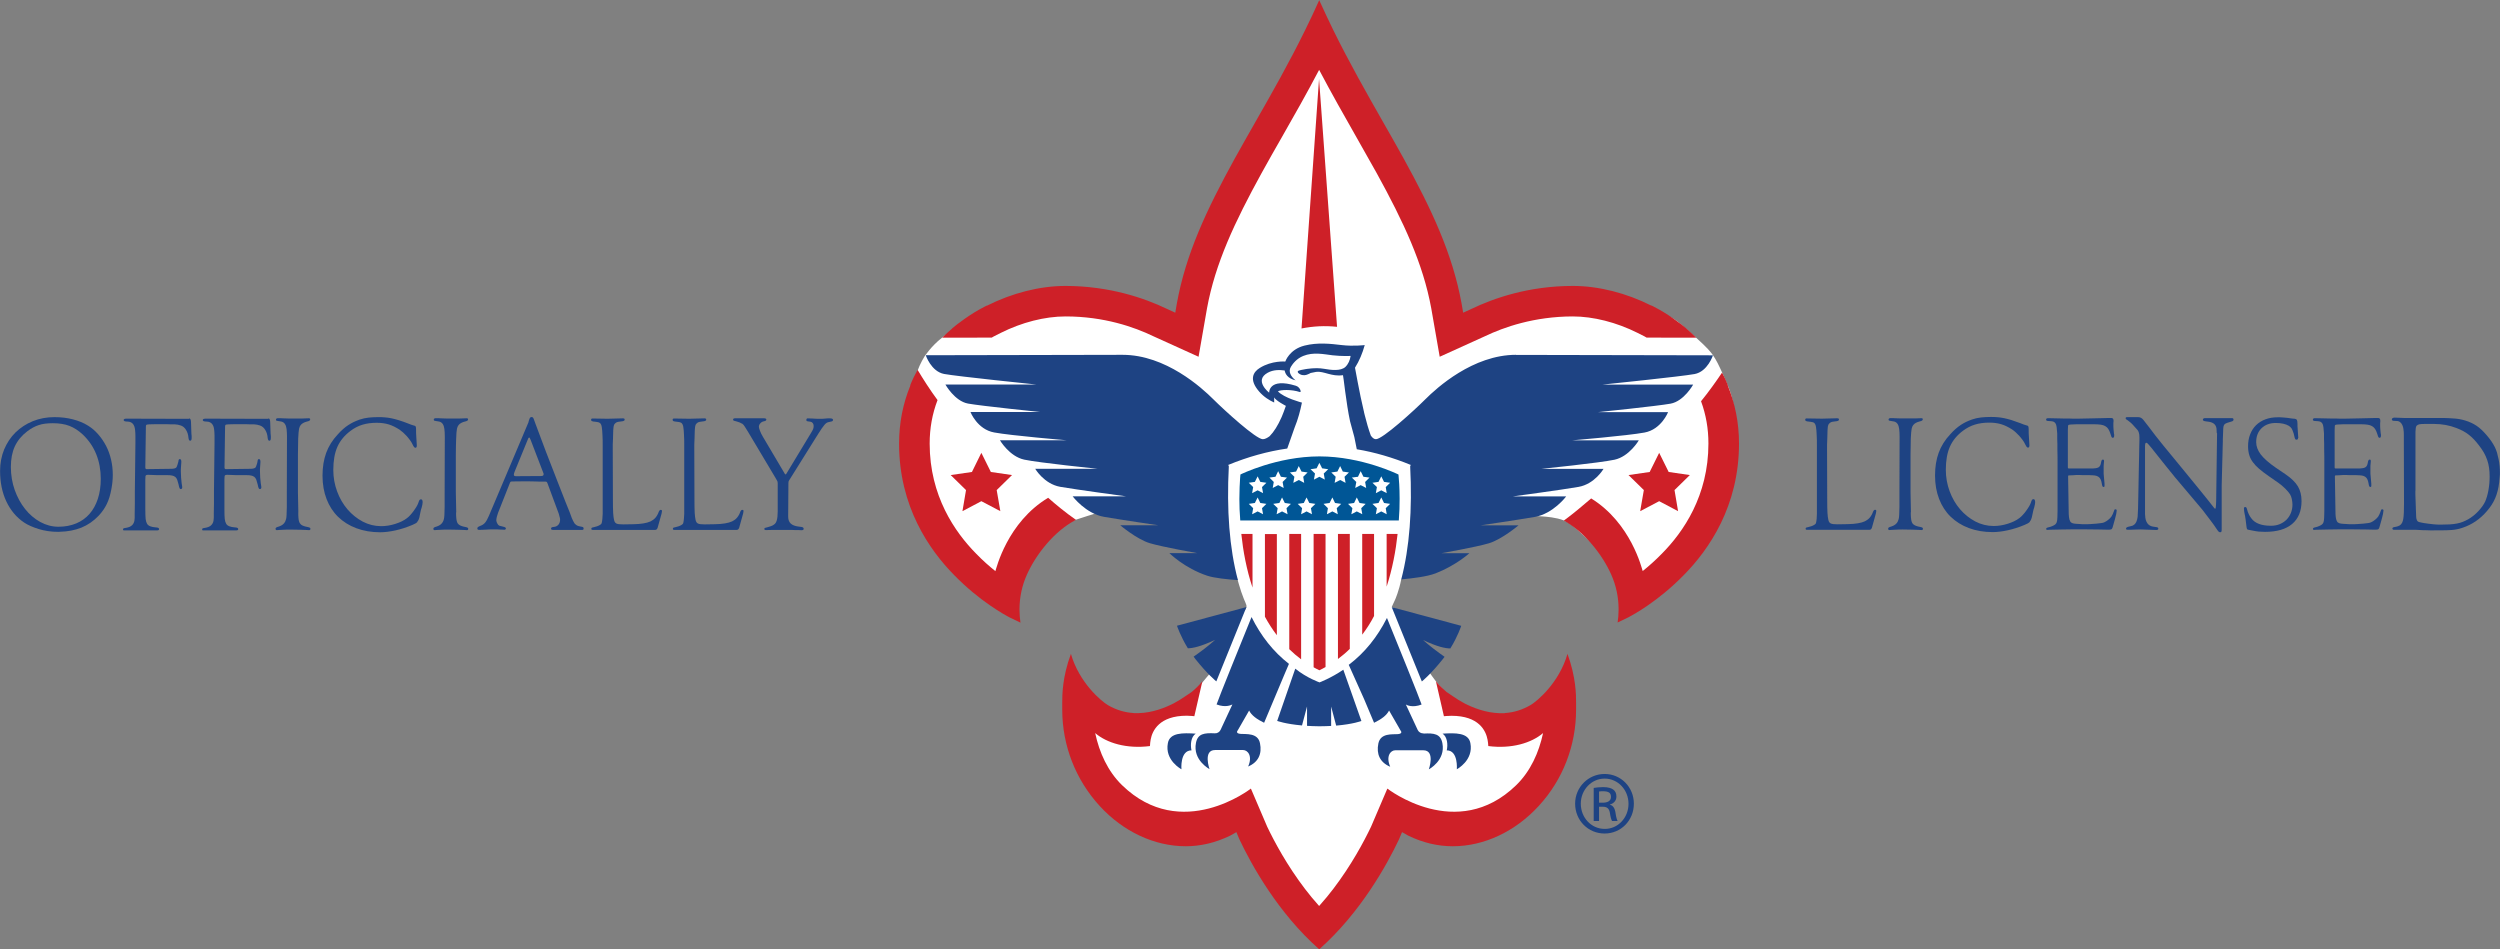 <svg id="LOGOS" xmlns="http://www.w3.org/2000/svg" viewBox="0 0 308.12 117">
  <rect x="0" y="0" width="308.12" height="117" fill="#808080" stroke="none"/>
  <defs>
    <style>
      .cls-1 {
        fill: #005696;
      }

      .cls-2 {
        fill: #ce2028;
      }

      .cls-3 {
        fill: #fff;
      }

      .cls-4 {
        fill: #1e4383;
      }
    </style>
  </defs>
  <g>
    <path class="cls-4" d="M7.2,65.55c-.88,0-1.7-.12-2.44-.35-.74-.23-1.34-.5-1.79-.8-.94-.63-1.67-1.5-2.19-2.6-.52-1.11-.77-2.36-.77-3.76,0-.95.17-1.83.5-2.64.34-.81.8-1.51,1.4-2.1.6-.59,1.31-1.05,2.13-1.39.82-.33,1.71-.5,2.67-.5.8,0,1.56.09,2.26.27.71.18,1.34.44,1.88.78.47.29.89.65,1.26,1.08.38.43.7.91.97,1.43.27.52.47,1.08.61,1.68.14.6.21,1.22.21,1.86,0,.28-.01.56-.04.85-.03.29-.07.59-.13.91-.13.71-.31,1.32-.56,1.83-.24.51-.58,1-1.01,1.46-.63.66-1.34,1.15-2.13,1.47-.8.32-1.69.49-2.68.51h-.16ZM7.2,64.92c.81,0,1.54-.14,2.19-.41.65-.27,1.19-.66,1.64-1.17.45-.51.79-1.13,1.03-1.86.24-.73.36-1.55.36-2.47,0-1.1-.19-2.11-.56-3.03-.37-.92-.92-1.72-1.64-2.41-.54-.5-1.09-.86-1.66-1.08-.57-.22-1.25-.33-2.04-.33-.69,0-1.27.07-1.74.23-.48.15-.95.41-1.41.76-.7.53-1.21,1.15-1.54,1.86-.33.71-.49,1.55-.49,2.54s.16,1.94.47,2.83c.32.89.74,1.67,1.28,2.35.53.67,1.16,1.21,1.87,1.6s1.46.59,2.25.59Z"></path>
    <path class="cls-4" d="M23.31,51.56c.14,0,.21.14.23.42l.05,1.46c.01.12.02.22.03.3,0,.09,0,.17,0,.25,0,.22-.06.33-.18.33s-.18-.12-.21-.35c-.03-.38-.13-.71-.3-.98-.16-.27-.38-.46-.65-.55-.23-.08-.48-.13-.73-.14-.14,0-.3,0-.49,0-.19,0-.38-.01-.59-.02-.21,0-.42,0-.64,0h-.58l-.85.02c-.2.01-.32.03-.36.06-.04.03-.06.11-.06.23l-.07,5c0,.15.05.23.14.23l3.03-.04c.3,0,.51-.05.63-.14.05-.05.11-.17.17-.38.05-.14.08-.27.11-.4.01-.19.07-.28.17-.28.13,0,.19.12.19.35-.02.24-.04.44-.04.58,0,.15-.01.26-.02.33,0,.08,0,.13,0,.17v.09c0,.23.01.49.03.78.02.29.05.51.07.69.02.12.04.22.05.31.01.09.02.15.02.17,0,.15-.06.23-.19.23-.06,0-.11-.04-.14-.12-.04-.08-.08-.23-.12-.44-.06-.24-.12-.44-.17-.59-.06-.15-.14-.27-.24-.35-.11-.08-.24-.14-.39-.17-.16-.04-.36-.05-.6-.05h-.52c-.14,0-.28,0-.41,0-.13,0-.23,0-.29,0l-1.13-.04c-.12,0-.2.01-.24.04-.05.02-.08.07-.09.15-.01.08-.02.21-.02.41v3.66c0,.53.02.93.04,1.18.03.25.09.45.18.6.15.26.51.4,1.08.44.27.01.4.08.4.21,0,.1-.08.16-.24.16h-4.1c-.07,0-.11-.04-.11-.12,0-.1.08-.16.23-.17.44-.06.74-.18.91-.37.06-.06.11-.14.17-.24.05-.1.08-.21.1-.33.01-.08.02-.19.03-.33,0-.14,0-.31,0-.5l.02-1.24v-1.5l.07-5.96c0-.3,0-.59,0-.88,0-.28-.02-.53-.04-.72-.06-.69-.37-1.03-.92-1.05-.33,0-.49-.06-.49-.19,0-.12.12-.17.35-.17l7.41.02h.33Z"></path>
    <path class="cls-4" d="M33.07,51.56c.14,0,.21.14.23.42l.05,1.46c.01.12.02.22.03.3,0,.09,0,.17,0,.25,0,.22-.06.33-.18.33s-.18-.12-.21-.35c-.03-.38-.13-.71-.3-.98-.16-.27-.38-.46-.65-.55-.23-.08-.48-.13-.73-.14-.14,0-.3,0-.49,0s-.38-.01-.59-.02c-.21,0-.42,0-.64,0h-.58l-.85.02c-.2.01-.32.03-.36.06-.04.03-.06.11-.06.23l-.07,5c0,.15.05.23.14.23l3.03-.04c.3,0,.51-.05.63-.14.05-.05.11-.17.17-.38.05-.14.08-.27.1-.4.01-.19.07-.28.17-.28.13,0,.19.12.19.35-.02.24-.04.44-.04.58,0,.15-.01.26-.02.33,0,.08,0,.13,0,.17v.09c0,.23.01.49.03.78.02.29.05.51.07.69.02.12.04.22.05.31.01.09.02.15.02.17,0,.15-.06.23-.19.23-.06,0-.1-.04-.14-.12-.04-.08-.08-.23-.12-.44-.06-.24-.12-.44-.17-.59-.06-.15-.14-.27-.24-.35-.11-.08-.24-.14-.39-.17-.16-.04-.36-.05-.6-.05h-.52c-.14,0-.28,0-.41,0-.13,0-.23,0-.29,0l-1.13-.04c-.12,0-.2.01-.24.04-.05.02-.08.07-.09.15-.01.08-.02.21-.02.41v3.66c0,.53.01.93.04,1.18.03.25.09.45.18.6.15.26.51.4,1.08.44.27.01.4.08.4.21,0,.1-.08.16-.24.16h-4.1c-.07,0-.11-.04-.11-.12,0-.1.08-.16.23-.17.44-.06.74-.18.91-.37.06-.06.11-.14.17-.24.05-.1.08-.21.1-.33.01-.08.02-.19.03-.33,0-.14,0-.31,0-.5l.02-1.24v-1.5l.07-5.96c0-.3,0-.59,0-.88,0-.28-.02-.53-.04-.72-.06-.69-.37-1.03-.92-1.05-.33,0-.49-.06-.49-.19,0-.12.12-.17.35-.17l7.41.02h.33ZM36.76,63.14c0,.26,0,.47.02.64.01.17.03.31.06.42.03.11.06.2.11.27.04.07.1.13.16.19.16.13.44.23.84.3.21.04.31.11.31.21,0,.12-.06.17-.18.17l-.3-.02c-.22-.01-.5-.02-.83-.03-.33-.01-.72-.02-1.17-.02-.32,0-.59,0-.82.02-.23.01-.43.02-.59.03l-.24.02c-.12,0-.17-.06-.17-.17,0-.06.03-.11.08-.15.05-.04.17-.08.34-.13.37-.12.63-.32.77-.61.05-.11.08-.21.11-.31.03-.11.05-.27.06-.51.01-.23.02-.55.03-.97,0-.41,0-.98,0-1.7l.02-7.02c0-.32-.02-.62-.05-.89-.06-.51-.26-.81-.59-.91-.04-.01-.09-.02-.15-.03-.06-.01-.12-.02-.18-.03-.07-.01-.15-.02-.23-.04-.11-.01-.16-.06-.16-.14,0-.13.09-.19.28-.19.17,0,.38,0,.61.02.23.01.45.02.65.02h1.7c.27,0,.54-.01.81-.03.12,0,.17.05.17.14,0,.13-.13.21-.38.26-.37.09-.64.24-.8.45-.08.1-.15.25-.19.44-.05.23-.08.64-.11,1.23-.02.59-.03,1.25-.03,1.98v4.65l.05,2.46Z"></path>
    <path class="cls-4" d="M51.44,64.33c-.12.13-.34.26-.65.38-.69.29-1.37.51-2.05.66-.68.15-1.31.23-1.89.23-1.08,0-2.06-.17-2.94-.5-.88-.33-1.62-.8-2.24-1.4-.62-.6-1.09-1.34-1.42-2.19-.33-.86-.5-1.82-.5-2.88s.15-1.98.45-2.81c.3-.82.78-1.59,1.43-2.28.23-.26.45-.48.66-.66.21-.19.42-.35.64-.49.21-.14.43-.26.65-.37s.47-.2.73-.3c.37-.13.75-.21,1.12-.25.38-.04.76-.06,1.16-.06.29,0,.57,0,.84.03.27.02.55.06.84.12.28.06.59.14.91.24.33.1.69.23,1.08.38.31.13.56.22.73.26.13.02.21.06.24.12.03.06.05.18.05.37,0,.31,0,.63.03.94.02.31.04.64.06.99v.07c0,.17-.06.26-.17.26-.06,0-.11-.03-.17-.1-.05-.06-.13-.19-.22-.39-.06-.13-.15-.28-.27-.44-.12-.17-.26-.33-.4-.5-.15-.16-.3-.31-.45-.45-.16-.14-.31-.26-.44-.35-.47-.3-.91-.52-1.34-.65-.43-.13-.92-.2-1.48-.2-.66,0-1.25.08-1.77.24-.52.16-1,.41-1.45.75-.74.55-1.28,1.2-1.62,1.96-.34.76-.51,1.71-.51,2.86,0,.93.16,1.81.47,2.65.31.84.74,1.58,1.28,2.21.54.63,1.17,1.13,1.88,1.51.71.37,1.47.56,2.27.56.56,0,1.13-.09,1.71-.27.58-.18,1.07-.41,1.46-.71.13-.09.26-.22.41-.38s.28-.32.41-.5c.13-.17.24-.35.35-.52.11-.17.18-.33.23-.47.06-.19.11-.31.15-.37.04-.06.11-.09.2-.09.06,0,.1.04.14.1.04.07.05.16.05.26,0,.06-.01.15-.03.27-.02.12-.05.25-.09.39-.06.17-.11.34-.14.51-.02.08-.04.16-.05.24l-.1.5c-.05.2-.13.36-.25.49Z"></path>
    <path class="cls-4" d="M56.21,63.14c0,.26,0,.47.02.64s.03.31.06.42c.03.11.06.2.1.27.04.07.1.13.17.19.16.13.44.23.84.3.21.04.31.11.31.21,0,.12-.06.17-.17.17l-.3-.02c-.22-.01-.5-.02-.83-.03-.33-.01-.72-.02-1.17-.02-.32,0-.59,0-.83.02-.23.01-.43.02-.59.03l-.24.02c-.12,0-.17-.06-.17-.17,0-.06.03-.11.08-.15s.17-.08.34-.13c.37-.12.63-.32.77-.61.05-.11.09-.21.11-.31.03-.11.05-.27.06-.51.01-.23.02-.55.03-.97,0-.41,0-.98,0-1.7l.02-7.02c0-.32-.02-.62-.05-.89-.06-.51-.26-.81-.59-.91-.03-.01-.08-.02-.15-.03-.06-.01-.12-.02-.18-.03-.07-.01-.15-.02-.23-.04-.1-.01-.16-.06-.16-.14,0-.13.09-.19.28-.19.17,0,.38,0,.61.02.23.01.45.02.65.02h1.7c.27,0,.54-.01.81-.03.12,0,.18.05.18.14,0,.13-.13.21-.38.26-.37.09-.64.24-.8.45-.08.1-.15.25-.19.44-.05.23-.08.64-.1,1.23-.02.59-.04,1.25-.04,1.98v4.65l.05,2.46Z"></path>
    <path class="cls-4" d="M65.13,51.99l.14-.4c.05-.13.13-.19.26-.19.1,0,.19.07.24.21l.23.63c.41,1.1.83,2.23,1.27,3.39.44,1.16.91,2.35,1.39,3.58.44,1.15.8,2.05,1.06,2.71.27.66.44,1.08.51,1.26l.24.66c.06.13.11.24.16.35.05.09.1.18.15.27.05.09.11.15.17.18.06.06.13.11.22.15.09.04.21.07.36.1.16.02.27.05.32.08.05.03.08.08.08.17,0,.12-.06.17-.17.17h-3.59c-.17,0-.26-.05-.26-.16,0-.13.12-.2.37-.21.23-.02.41-.12.55-.28.13-.16.2-.37.2-.61,0-.07-.01-.16-.04-.27-.03-.11-.07-.27-.13-.48l-1.39-3.75c-.05-.13-.12-.19-.21-.19h-.19c-.37,0-.74,0-1.1-.02-.36-.01-.72-.02-1.1-.02l-1.76.02c-.07,0-.13.01-.17.03-.03.02-.07.08-.1.16l-1.46,3.69c-.06.16-.11.33-.15.49-.04.16-.06.3-.06.4,0,.09.02.19.07.3.05.11.1.2.16.27.06.06.12.1.17.12.06.02.19.06.4.1.15.03.25.07.3.1.05.04.08.08.08.14,0,.03-.02.07-.05.1-.04.04-.08.05-.12.05l-.38-.02c-.16,0-.31,0-.45-.02-.13,0-.26,0-.38,0-.13,0-.23,0-.3,0-.03,0-.14,0-.3,0s-.35.01-.55.03c-.22.01-.47.02-.75.03-.16,0-.24-.06-.24-.17,0-.08.03-.14.08-.18.05-.04.15-.09.29-.15.26-.09.46-.23.6-.41.15-.18.3-.46.46-.83l4.02-9.5.89-2.11ZM65.32,54s-.04-.07-.09-.07-.09.03-.12.09l-1.69,4.13c-.06.15-.09.27-.09.37,0,.11.08.16.24.17l3.12-.02c.21,0,.31-.07.31-.23,0-.05,0-.08-.02-.11l-1.57-4.09-.11-.24Z"></path>
    <path class="cls-4" d="M76.82,51.57c.12,0,.17.05.17.16,0,.12-.15.19-.44.21-.1.01-.22.03-.35.05-.13.02-.23.06-.3.12-.09.07-.17.15-.22.25-.05.1-.08.33-.1.69-.01.38-.02.73-.03,1.03-.01.27-.02.51-.03.74,0,.23,0,.35,0,.37l.02,6.43c0,.69.01,1.21.03,1.58.02.37.06.66.11.88.05.22.14.37.29.44.14.08.42.11.83.11l1.24-.02c.49-.01.9-.04,1.25-.1.35-.05.64-.14.89-.25.24-.12.45-.27.61-.46.16-.19.3-.43.4-.72.07-.16.15-.24.24-.24.1,0,.16.05.16.14,0,.06-.02.16-.05.31l-.49,1.76c-.06.17-.16.26-.3.26h-7.68c-.13,0-.19-.04-.19-.12,0-.07.02-.12.05-.14.03-.02.12-.05.24-.07.12-.02.25-.06.4-.11.15-.05.27-.11.37-.17.12-.06.19-.14.22-.25.03-.11.06-.28.08-.5l.04-.63v-8.29c0-.56,0-1.04-.03-1.44-.02-.4-.04-.71-.08-.93-.03-.23-.1-.39-.19-.49-.09-.09-.25-.15-.47-.17-.13-.02-.23-.04-.3-.04-.08,0-.13-.01-.15-.03-.14-.01-.21-.08-.21-.19,0-.11.06-.16.17-.16l1.88.03,1.92-.05Z"></path>
    <path class="cls-4" d="M86.87,51.57c.12,0,.17.05.17.16,0,.12-.15.19-.44.21-.11.01-.22.03-.35.05-.13.02-.23.06-.3.12-.09.07-.17.15-.22.25-.05.1-.08.33-.1.69-.01.38-.02.73-.03,1.03-.01.27-.02.51-.03.74s0,.35,0,.37l.02,6.43c0,.69.01,1.21.03,1.58.02.37.06.66.11.88.05.22.14.37.29.44.14.08.42.11.83.11l1.24-.02c.49-.01.9-.04,1.25-.1.35-.05.64-.14.89-.25.24-.12.45-.27.61-.46.16-.19.3-.43.4-.72.07-.16.15-.24.24-.24.1,0,.16.05.16.14,0,.06-.02.16-.05.31l-.49,1.76c-.06.17-.16.26-.3.26h-7.68c-.13,0-.19-.04-.19-.12,0-.07.02-.12.05-.14.03-.02.12-.05.24-.07.12-.02.25-.06.4-.11.15-.05.27-.11.37-.17.12-.06.19-.14.22-.25.03-.11.06-.28.08-.5l.04-.63v-8.29c0-.56,0-1.04-.03-1.44-.02-.4-.04-.71-.08-.93-.03-.23-.1-.39-.19-.49-.09-.09-.25-.15-.47-.17-.13-.02-.23-.04-.3-.04-.08,0-.13-.01-.15-.03-.14-.01-.21-.08-.21-.19,0-.11.06-.16.17-.16l1.88.03,1.92-.05Z"></path>
    <path class="cls-4" d="M91.42,52.2c-.07-.05-.15-.09-.25-.13-.1-.04-.2-.07-.3-.1-.11-.03-.2-.06-.27-.08-.08-.02-.12-.03-.13-.03-.08-.02-.12-.07-.12-.14,0-.12.09-.17.28-.17.3,0,.62,0,.94,0,.32,0,.68,0,1.08,0,.22,0,.43,0,.63,0,.2,0,.36,0,.49,0h.35c.22,0,.33.05.33.16s-.09.17-.28.21c-.19.03-.34.12-.46.25-.12.13-.18.28-.18.44,0,.09.05.26.14.5.09.24.21.47.35.71l2.72,4.6s.04.05.09.05c.02,0,.04-.01.06-.04.02-.03.06-.09.11-.18l2.98-4.93c.12-.19.19-.34.24-.45.04-.12.06-.24.06-.37s-.03-.24-.1-.34c-.07-.1-.16-.16-.28-.18l-.33-.05c-.13-.01-.19-.06-.19-.16,0-.14.06-.21.17-.21.27.01.5.02.71.03.18.01.36.02.51.03.16,0,.25,0,.29,0,.05,0,.13,0,.25,0,.12,0,.24-.01.37-.03.12-.01.24-.02.35-.03.11,0,.18,0,.22,0,.28,0,.42.06.42.19,0,.09-.06.16-.17.19l-.4.09c-.17.03-.35.15-.51.36-.17.2-.42.56-.74,1.07l-3.61,5.77c-.05.06-.07.16-.07.31l-.03,4.13c0,.38.11.67.32.86.21.19.54.32.98.37l.31.04c.2.02.3.1.3.24,0,.12-.1.17-.3.17l-.3-.02c-.35,0-.66,0-.94-.02-.24,0-.47,0-.68,0-.21,0-.34,0-.38,0-.06,0-.2,0-.42,0-.22,0-.45,0-.7,0-.29.01-.6.02-.94.02-.13,0-.19-.05-.19-.14,0-.07.03-.11.08-.13.05-.02.15-.04.31-.08.13-.04.27-.08.42-.13.15-.05.28-.12.38-.2.16-.1.28-.28.35-.54.07-.26.11-.62.11-1.08v-3.43c0-.13-.02-.22-.04-.29-.03-.06-.1-.19-.22-.39l-3.41-5.72c-.19-.29-.32-.51-.4-.64-.08-.14-.19-.26-.31-.35Z"></path>
  </g>
  <g>
    <path class="cls-4" d="M226.48,51.56c.12,0,.17.05.17.16,0,.12-.15.19-.44.21-.1.01-.22.03-.35.05-.13.02-.23.06-.3.12-.09.07-.17.15-.22.25-.05.1-.09.33-.1.69-.01.38-.02.73-.03,1.03-.01.27-.02.51-.03.74,0,.23,0,.35,0,.37l.02,6.43c0,.69.01,1.21.03,1.58.02.37.06.66.11.88.05.22.14.37.29.44.15.08.42.11.83.11l1.24-.02c.49-.01.91-.04,1.25-.1.35-.05.65-.14.89-.25.24-.12.45-.27.61-.46.16-.19.3-.43.4-.72.07-.16.15-.24.24-.24.11,0,.16.05.16.14,0,.06-.02.16-.05.31l-.49,1.76c-.06.17-.16.26-.3.26h-7.68c-.13,0-.19-.04-.19-.12,0-.07.02-.12.05-.14.04-.02.12-.05.24-.07.12-.02.25-.06.4-.11.15-.05.27-.11.37-.17.12-.06.19-.14.22-.25.03-.11.06-.28.08-.5l.03-.63v-8.29c0-.56,0-1.04-.03-1.44-.02-.4-.04-.71-.08-.93-.03-.23-.1-.39-.19-.49s-.25-.15-.47-.17c-.13-.02-.23-.04-.31-.04-.07,0-.12-.01-.15-.03-.14-.01-.21-.08-.21-.19,0-.11.06-.16.17-.16l1.88.03,1.92-.05Z"></path>
    <path class="cls-4" d="M235.5,63.13c0,.26,0,.47.02.64s.03.31.06.42c.03.11.06.2.1.27.04.07.1.13.17.19.16.13.44.23.84.3.21.04.31.1.31.21,0,.12-.06.17-.17.17l-.3-.02c-.22-.01-.5-.02-.83-.03-.33-.01-.72-.02-1.17-.02-.32,0-.59,0-.82.02-.23.01-.43.02-.59.03l-.24.02c-.12,0-.17-.06-.17-.17,0-.06.03-.11.08-.15.05-.04.17-.08.34-.13.37-.12.63-.32.77-.61.05-.11.08-.21.11-.31.03-.11.05-.27.06-.51.01-.23.02-.55.03-.97,0-.41,0-.98,0-1.7l.02-7.02c0-.32-.02-.62-.05-.89-.06-.51-.26-.81-.59-.91-.03-.01-.08-.02-.15-.03-.06-.01-.12-.02-.18-.03-.07-.01-.14-.02-.23-.04-.1-.01-.16-.06-.16-.14,0-.13.09-.19.28-.19.17,0,.38,0,.61.02.23.01.45.02.65.02h1.7c.27,0,.54-.01.81-.03.12,0,.17.05.17.14,0,.13-.13.21-.38.26-.37.09-.64.24-.8.45-.08.1-.15.25-.19.44-.05.23-.08.64-.11,1.23-.02.59-.03,1.25-.03,1.98v4.65l.05,2.46Z"></path>
    <path class="cls-4" d="M250.18,64.31c-.12.13-.34.26-.65.38-.68.29-1.37.51-2.05.66s-1.31.23-1.89.23c-1.08,0-2.06-.17-2.94-.5-.88-.33-1.62-.8-2.24-1.4-.62-.6-1.09-1.34-1.42-2.19-.33-.86-.5-1.82-.5-2.88s.15-1.98.45-2.81c.3-.82.78-1.59,1.43-2.28.23-.26.45-.48.66-.66s.42-.35.64-.49c.21-.14.43-.26.65-.37s.47-.2.73-.3c.37-.13.75-.21,1.12-.25.38-.04.76-.06,1.16-.06.29,0,.57,0,.84.03.27.02.55.06.84.12.29.06.59.14.92.24.32.1.69.23,1.08.38.31.13.56.22.73.26.13.02.21.06.24.12.03.06.05.18.05.37,0,.31,0,.63.03.94.02.31.04.64.06.99v.07c0,.17-.06.26-.17.26-.06,0-.11-.03-.17-.1-.05-.06-.12-.19-.22-.39-.06-.13-.15-.28-.27-.44-.12-.17-.26-.33-.4-.5-.15-.16-.3-.31-.45-.45-.16-.14-.3-.26-.44-.35-.46-.3-.91-.52-1.34-.65-.43-.13-.92-.2-1.48-.2-.66,0-1.25.08-1.77.24-.52.16-1,.41-1.46.75-.74.55-1.28,1.2-1.62,1.96-.34.76-.51,1.71-.51,2.86,0,.93.16,1.81.47,2.65s.74,1.58,1.28,2.21c.54.63,1.17,1.13,1.88,1.51.71.37,1.47.56,2.27.56.56,0,1.13-.09,1.71-.27s1.07-.41,1.46-.71c.13-.09.26-.22.41-.38.15-.16.28-.32.41-.5.13-.17.24-.35.35-.52s.18-.33.23-.47c.06-.19.11-.31.15-.37.04-.06.11-.09.2-.09.06,0,.11.04.14.11.03.07.05.16.05.26,0,.06-.01.15-.03.27-.02.12-.05.25-.09.39-.06.17-.11.34-.14.51-.02.08-.04.16-.05.24l-.11.5c-.05.2-.13.36-.25.49Z"></path>
    <path class="cls-4" d="M255.21,52.32c-.13.01-.22.03-.26.05-.05.02-.07.08-.07.16l-.02.5v4.51c0,.09,0,.15.03.17.02.02.06.03.13.03h2.63c.24,0,.44,0,.6-.03.16-.02.28-.05.37-.1.09-.05.17-.13.22-.23.05-.1.09-.22.11-.37.02-.14.05-.24.09-.29.03-.05.08-.08.14-.08.09,0,.14.06.14.19l-.05.59v.96l.11,1.24v.26c0,.09-.04.14-.12.14-.06,0-.1-.03-.14-.1-.03-.06-.06-.19-.09-.39-.06-.34-.17-.58-.34-.72-.17-.14-.42-.22-.76-.23-.13-.01-.28-.02-.45-.02h-.54c-.21,0-.44,0-.7-.02-.08,0-.19,0-.31,0-.13,0-.26.01-.38.03-.15.01-.31.02-.49.02h-.12s-.05.06-.05.12l.07,4.19c0,.35.01.63.04.84.03.21.07.38.14.5.06.12.16.2.28.24.12.04.28.07.48.08.21.01.38.02.5.03.13,0,.22.01.29.02.06,0,.11,0,.14,0h.08c.24,0,.49,0,.75-.02.26-.01.49-.03.71-.05.22-.02.42-.05.59-.07.17-.02.3-.05.37-.09.15-.06.31-.16.49-.3.17-.14.31-.27.4-.4.06-.09.11-.19.17-.31.05-.11.11-.25.17-.43.02-.12.08-.17.16-.17.11,0,.16.05.16.16,0,.08-.02.22-.06.43-.04.2-.09.4-.15.6l-.21.75c-.06.25-.12.41-.17.47-.06.07-.17.1-.33.1h-.31c-.15,0-.46,0-.93-.02-.47-.01-1.11-.02-1.91-.02-1.08,0-1.98,0-2.71.02-.73.01-1.21.02-1.44.03l-.33.02c-.09,0-.14-.04-.14-.12,0-.06.02-.1.07-.13.05-.03.16-.06.33-.1.11-.02.23-.07.37-.13.14-.06.25-.12.33-.18.09-.07.16-.17.2-.29.04-.12.07-.32.08-.58l.02-.82v-5.8c0-.65,0-1.24-.02-1.78,0-.22,0-.44,0-.67s-.01-.43-.02-.61c0-.18,0-.33,0-.45v-.22c-.02-.31-.05-.57-.07-.78-.02-.21-.08-.38-.17-.5-.1-.15-.28-.23-.54-.24l-.42-.03c-.12-.02-.17-.08-.17-.17,0-.12.09-.17.28-.17l1.81.04c.22,0,.44,0,.66,0,.22,0,.42.01.59.02.17,0,.32,0,.44,0h.19c1.01-.02,1.79-.04,2.34-.05.55-.01.96-.02,1.22-.03.26,0,.42,0,.46,0h.09c.07,0,.12.03.17.09.04.06.06.13.06.21v.14c-.01.06-.02.12-.02.18v.2c0,.19,0,.37.02.56.01.19.03.36.05.52.01.06.02.11.03.15,0,.04,0,.08,0,.11,0,.19-.06.28-.17.28-.08,0-.15-.06-.19-.19l-.11-.33c-.07-.22-.15-.41-.25-.56-.1-.15-.22-.27-.38-.36-.15-.09-.34-.15-.56-.18-.22-.03-.49-.05-.8-.05h-2.18l-.68.03Z"></path>
    <path class="cls-4" d="M273.21,53.39l-.02-.42c-.01-.57-.33-.9-.96-.99l-.37-.05c-.24-.03-.36-.1-.36-.19,0-.14.1-.21.3-.21.02,0,.05,0,.09,0,.03,0,.07,0,.11,0h3.07c.14,0,.21.06.21.19,0,.09-.06.16-.18.21-.12.04-.23.07-.33.1-.09.02-.18.05-.26.08-.08.03-.15.06-.19.08-.2.08-.3.3-.31.65l-.05,1.32s0,.12,0,.3c0,.17-.01.4-.02.66,0,.27-.01.57-.02.91,0,.34-.02.68-.03,1.03-.02.81-.05,1.74-.07,2.77v5.3c0,.2,0,.32-.03.38-.02.06-.07.09-.15.09s-.15-.03-.21-.09c-.06-.06-.15-.19-.28-.38-.03-.06-.08-.13-.14-.21-.06-.08-.13-.18-.21-.3-.15-.21-.28-.38-.38-.51-.1-.13-.17-.23-.22-.29l-.77-1.01-3.41-4.04s-.09-.11-.18-.23c-.1-.12-.22-.26-.36-.44-.14-.17-.3-.37-.47-.58-.17-.22-.35-.43-.52-.65-.41-.51-.86-1.08-1.36-1.71-.05-.05-.09-.1-.14-.16-.05-.06-.09-.12-.14-.17-.05-.06-.1-.12-.16-.17-.05-.06-.1-.09-.16-.09-.07,0-.11.03-.12.1-.02.07-.04.17-.04.31,0,.14,0,.31,0,.5v7.79c0,.09,0,.19.02.3.01.37.1.67.26.91.16.23.39.37.68.42l.47.07c.14.02.21.09.21.19s-.09.16-.26.16l-1.93-.07c-.27.01-.51.02-.73.02-.2.01-.38.02-.55.02h-.32c-.13,0-.19-.05-.19-.14,0-.1.09-.18.28-.23l.38-.09c.13-.02.25-.08.36-.18.11-.1.2-.21.25-.34.08-.17.13-.38.16-.61.02-.22.04-.55.05-.98.01-.43.02-.89.03-1.39.02-1.37.05-2.6.07-3.68.01-.46.02-.92.03-1.36,0-.44.01-.84.02-1.19,0-.35.01-.63.02-.84,0-.21,0-.33,0-.34,0-.26-.02-.46-.07-.6-.05-.14-.1-.25-.16-.32-.29-.33-.5-.55-.62-.69-.12-.13-.25-.25-.38-.34-.16-.13-.28-.22-.36-.26-.07-.05-.11-.1-.11-.16,0-.09.06-.14.17-.14h1.38c.24,0,.45.11.63.33l.77.99c.41.56.96,1.27,1.66,2.13.7.86,1.54,1.89,2.53,3.08.64.78,1.21,1.48,1.71,2.09.5.62.93,1.16,1.31,1.62l.77.98s.08.07.11.07c.03,0,.06-.06.07-.17.01-.07.02-.17.03-.31.01-.14.02-.31.02-.51l.11-8.33Z"></path>
    <path class="cls-4" d="M283.23,53.98c0,.14-.06.21-.19.21-.06,0-.11-.02-.14-.05-.03-.03-.06-.1-.09-.21-.02-.12-.06-.27-.11-.47-.09-.29-.18-.5-.25-.63-.08-.13-.2-.24-.36-.35-.39-.23-.93-.35-1.6-.35-.73,0-1.32.22-1.76.65-.44.43-.66,1-.66,1.71,0,.52.19,1.03.57,1.53.38.49.99,1.03,1.83,1.61l1.21.82c.72.49,1.23.99,1.53,1.49.3.51.45,1.11.45,1.82,0,1.23-.39,2.17-1.16,2.82-.77.65-1.88.97-3.34.97-.29,0-.54-.01-.76-.03-.22-.02-.5-.07-.84-.14l-.51-.1c-.06-.02-.1-.05-.11-.09-.02-.03-.04-.12-.06-.24l-.12-.98s-.02-.1-.03-.17c0-.06-.01-.13-.03-.2-.01-.07-.03-.15-.05-.24-.02-.09-.04-.21-.06-.34-.02-.13-.03-.25-.03-.34,0-.13.05-.19.16-.19s.17.08.21.23c.06.24.13.46.22.64.09.19.19.36.32.52.45.62,1.26.92,2.42.92.38,0,.74-.06,1.06-.19.32-.13.6-.31.84-.54.23-.23.42-.51.55-.83.13-.32.2-.66.2-1.04,0-.23-.03-.46-.08-.7-.05-.23-.12-.42-.22-.58-.12-.19-.31-.41-.58-.69-.27-.27-.56-.51-.84-.71l-1.15-.8c-.54-.37-.95-.69-1.25-.95-.3-.26-.54-.51-.72-.76-.42-.52-.63-1.19-.63-2,0-.55.08-1.04.26-1.48.17-.44.41-.82.73-1.13.32-.31.7-.55,1.16-.72.45-.17.96-.25,1.52-.25.22,0,.46,0,.72.03.26.02.57.05.93.11.09.01.17.02.23.03.06,0,.1,0,.14,0,.16.02.27.07.32.15.05.08.08.24.08.48v.26c0,.07,0,.18.02.32.01.15.02.3.03.45,0,.16.01.3.03.44s.02.22.02.27Z"></path>
    <path class="cls-4" d="M288.09,52.32c-.13.01-.22.03-.26.05-.05.02-.07.08-.07.16l-.02.5v4.51c0,.09,0,.15.03.17.02.02.06.03.13.03h2.63c.24,0,.44,0,.6-.03.16-.02.28-.05.37-.1.09-.05.17-.13.22-.23.05-.1.09-.22.11-.37.02-.14.05-.24.09-.29.03-.05.08-.08.14-.08.09,0,.14.06.14.19l-.05.59v.96l.11,1.24v.26c0,.09-.04.14-.12.14-.06,0-.1-.03-.14-.1-.03-.06-.06-.19-.09-.39-.06-.34-.17-.58-.34-.72-.17-.14-.42-.22-.76-.23-.13-.01-.28-.02-.45-.02h-.54c-.21,0-.44,0-.7-.02-.08,0-.19,0-.31,0-.13,0-.26.01-.38.03-.15.01-.31.02-.49.02h-.12s-.05.06-.05.12l.07,4.19c0,.35.01.63.04.84.03.21.07.38.14.5.06.12.16.2.28.24.12.04.28.07.48.08.21.01.38.02.5.03.13,0,.22.01.29.02.06,0,.11,0,.14,0h.08c.24,0,.49,0,.75-.02.26-.01.49-.03.71-.05.22-.02.42-.05.59-.07.17-.02.3-.05.37-.09.15-.06.31-.16.49-.3.17-.14.31-.27.4-.4.06-.09.11-.19.17-.31.05-.11.11-.25.17-.43.02-.12.07-.17.16-.17.11,0,.16.05.16.16,0,.08-.02.22-.06.43-.04.2-.09.4-.15.6l-.21.75c-.06.25-.12.41-.17.47-.06.07-.17.1-.33.1h-.31c-.15,0-.46,0-.93-.02-.47-.01-1.11-.02-1.91-.02-1.08,0-1.98,0-2.71.02s-1.21.02-1.44.03l-.33.02c-.09,0-.14-.04-.14-.12,0-.06.02-.1.07-.13.05-.03.16-.06.33-.1.11-.02.23-.07.37-.13.14-.06.25-.12.33-.18.09-.07.16-.17.2-.29.04-.12.07-.32.08-.58l.02-.82v-5.8c0-.65,0-1.24-.02-1.78,0-.22,0-.44,0-.67s-.01-.43-.02-.61c0-.18,0-.33,0-.45v-.22c-.02-.31-.05-.57-.07-.78-.02-.21-.08-.38-.17-.5-.1-.15-.28-.23-.54-.24l-.42-.03c-.12-.02-.17-.08-.17-.17,0-.12.09-.17.28-.17l1.81.04c.22,0,.44,0,.66,0,.22,0,.42.01.59.02.17,0,.32,0,.44,0h.19c1.01-.02,1.79-.04,2.34-.05.55-.01.96-.02,1.22-.03.26,0,.42,0,.46,0h.09c.07,0,.12.03.17.09.04.06.06.13.06.21v.14c-.01.06-.02.12-.02.18v.2c0,.19,0,.37.02.56.01.19.03.36.05.52.01.06.02.11.03.15,0,.04,0,.08,0,.11,0,.19-.06.28-.17.28-.08,0-.15-.06-.19-.19l-.11-.33c-.07-.22-.15-.41-.25-.56-.1-.15-.22-.27-.38-.36-.15-.09-.34-.15-.56-.18-.22-.03-.49-.05-.8-.05h-2.18l-.68.03Z"></path>
    <path class="cls-4" d="M299.97,65.37c-.29,0-.61,0-.96-.02-.23,0-.45,0-.66-.02-.17-.01-.35-.02-.53-.03-.18,0-.32,0-.41,0h-1.41c-.3,0-.53,0-.67,0-.15,0-.22,0-.24,0-.15,0-.23-.05-.23-.16,0-.08.06-.14.17-.17.19-.02.35-.06.5-.11.15-.05.25-.11.32-.17.08-.07.15-.16.21-.28.06-.12.11-.27.14-.47.03-.2.06-.45.07-.76.01-.31.02-.69.02-1.14l-.02-7.25v-1.16c0-.28-.01-.5-.04-.64-.02-.31-.11-.57-.25-.78-.15-.2-.32-.31-.51-.32l-.4-.02c-.19,0-.28-.06-.28-.19,0-.06.03-.11.1-.15.07-.04.15-.06.24-.06.28.01.53.02.75.03.2.01.38.02.55.02h2.9c.31,0,.6,0,.86,0,.26,0,.51,0,.74,0,.35,0,.66,0,.93.02.27.01.52.03.75.05.23.02.44.05.63.09.19.04.38.08.57.14.53.16,1.01.38,1.41.65.41.27.82.66,1.25,1.16.22.26.41.5.57.73.16.23.3.47.42.7.12.23.21.47.29.72.07.25.14.53.2.83.11.55.16,1.07.16,1.59,0,.2,0,.4-.03.61-.02.21-.04.43-.06.66-.09.74-.26,1.39-.49,1.93s-.57,1.07-1.01,1.58c-.84.99-1.85,1.68-3.03,2.07-.44.15-.88.24-1.32.27-.44.03-.8.04-1.08.04h-1.13ZM297.69,60.5s0,.18,0,.44c0,.26.01.54.03.84.01.36.02.76.04,1.18.01.36.02.62.03.77.01.15.04.28.09.38.05.12.14.19.27.23.13.04.34.08.62.13.36.06.72.1,1.08.14.36.04.66.05.91.05.45,0,.84-.01,1.18-.03.33-.02.63-.06.89-.11.26-.05.5-.12.72-.21.21-.09.44-.19.67-.32.44-.26.85-.58,1.22-.98s.65-.78.84-1.17c.17-.38.31-.85.41-1.4.1-.55.15-1.12.15-1.7,0-.39-.02-.76-.07-1.09-.05-.33-.12-.65-.23-.96-.11-.31-.24-.61-.41-.91-.17-.3-.38-.6-.62-.91-.42-.55-.83-.98-1.25-1.3-.41-.32-.91-.59-1.49-.81-.87-.34-1.79-.51-2.75-.51h-1.17c-.3,0-.52.01-.66.04-.14.03-.26.09-.35.18-.06.07-.1.19-.11.36-.02.17-.03.31-.03.41v7.23Z"></path>
  </g>
  <g>
    <path class="cls-3" d="M165.94,112.24c-.8.93-1.87,1.85-3.05,1.75-4-.35-3.97-12.09-9.47-13.56-2.5-.66-3.62,1.46-7.24,1.63-4.84.24-8.92-3.26-11.55-6.17-2.02-6.32-2.08-8.38-1.46-8.68.56-.28,1.19,1.09,3.09,1.89,3.79,1.59,8.81-.67,10.18-2.64.12-.17.82-1.21,1.71-2.3.46-.57.88-1.04.96-1.13.52-.58.74-.78.86-.92,1.11-1.29-.92-3.73,0-5.27.84-1.41,3.43-.88,3.65-2.01.07-.34-.15-.45-.64-1.89-.26-.77-.39-1.31-.43-1.43-.69-2.42-11.73-9.95-17.68-8.18-.23.07-1.24.38-2.26.72-2.69.87-4.04,1.31-4.52,1.54-3.59,1.72-2.73,6.91-4.79,7.47-2.59.7-6.88-6.66-8.91-11.66,0,0-3.67-9.05-1.33-15.64.35-.99.88-1.82.88-1.82s.81-1.26,2.16-2.32c3.08-2.4,7.79-3.44,7.79-3.44,4.05-.9,9.72-2.15,15.75.07,2.97,1.1,4.18,2.36,5.76,1.71,2.57-1.06,2.81-5.83,2.97-7.61.49-5.28,3.02-13.15,12.52-23.99.26-1.8.74-3.75,1.67-3.9,1.39-.22,2.27,3.99,5.94,10.4,7.24,12.63,8.11,13.98,8.77,17.23.93,4.65.37,8.03,2.23,8.76,1.5.59,2.58-1.33,6.24-2.82,4.76-1.94,9.4-1.35,11.25-1.02.03,0,.23.04.63.12,7.16,1.42,7.94,1.71,8.78,2.25.52.33,1.22.97,2.63,2.23,1.42,1.28,1.8,1.75,2.09,2.17.44.64.71,1.22,1.19,2.27.41.89.73,1.69.86,2.03,1.03,2.82.61,6.58.51,7.44-.33,2.92-1.13,5.16-1.6,6.32-2.01,4.94-5.08,7.79-5.75,8.39-2.99,2.69-3.69,3.11-4.29,2.98-.82-.18-.84-.85-2.31-2.79-.61-.81-2.19-2.26-5.34-5.15-.46-.43-.92-.84-1.65-1.13-.96-.38-2.19-.46-2.59-.49-.05,0-.67-.04-.67-.04-3.46-.27-4.15-.26-4.15-.26-1.44.02-3.03.04-4.6.77-2.39,1.12-2.06,2.66-5.54,5.38-.59.46-2.49,1.89-2.49,1.89-.26,1.39-.74,2.48-.74,2.48-.12.28-.43.93-.43.93l1.46.77s.37,1.34.45,1.59c.79,2.77,2.56,5.44,2.7,5.65.18.27.45.67.84,1.17.6.76,1.39,1.63,2.62,2.65,1.89,1.58,2.83,2.37,4.07,2.77,2.43.79,4.69.17,5.47-.05.76-.22,1.11-.79,1.68-.65.89.22,1.33,1.62,1.44,2.45.12.9.04,2.54-2.3,5.36-2.17,2.61-4.97,5.99-9.05,6.3-4.9.38-7.57-3.97-9.66-2.6-1.6,1.04-.36,3.79-2.36,7.93-.91,1.88-2.09,3.22-2.95,4.06Z"></path>
    <g>
      <path class="cls-2" d="M116.11,41.62c1.49,0,3.67,0,6.12-.01.08-.05.16-.1.24-.14l.87-.44c2.59-1.3,5.43-2.03,7.99-2.03,4.75,0,8.49,1.32,10.79,2.43l5.6,2.54,1.04-5.96c1.01-5.53,3.42-10.66,6.72-16.66.81-1.47,1.65-2.95,2.51-4.45,1.53-2.68,3.08-5.41,4.59-8.29,1.51,2.87,3.06,5.6,4.59,8.29.86,1.5,1.7,2.99,2.51,4.45,3.3,6,5.71,11.13,6.72,16.66l1.04,5.96,5.6-2.54c2.3-1.1,6.04-2.42,10.79-2.43,2.56,0,5.4.73,8,2.03l.87.44c.07.04.16.09.24.14,2.44,0,4.62.01,6.12.01-.41-.41-.83-.8-1.24-1.14h.02c-.21-.18-.42-.35-.63-.51-.08-.06-.17-.12-.26-.19-1.89-1.44-3.42-2.13-3.42-2.13,0,0,0,.01,0,.02-3.06-1.54-6.47-2.43-9.68-2.43-5.47,0-9.77,1.53-12.43,2.8l-1.09.5-.2-1.17c-1.11-6.06-3.65-11.51-7.13-17.83-.82-1.49-1.67-2.98-2.54-4.5-2.06-3.62-4.16-7.32-6.13-11.32h0c-.59-1.21-1.17-2.44-1.74-3.7-.56,1.26-1.14,2.49-1.74,3.7h0c-1.96,4-4.07,7.71-6.13,11.32-.86,1.52-1.72,3.02-2.54,4.5-3.48,6.32-6.03,11.77-7.13,17.83l-.2,1.17-1.09-.5c-2.65-1.27-6.96-2.79-12.43-2.8-3.21,0-6.62.89-9.68,2.43,0,0,0-.02,0-.02,0,0-1.53.69-3.42,2.13-.08.06-.18.12-.26.19-.21.17-.42.34-.63.51h.02c-.41.35-.82.73-1.24,1.14Z"></path>
      <path class="cls-2" d="M212.94,47.51s.01-.02.02-.04c-.21-.55-.46-1.06-.72-1.55-.69,1.03-1.66,2.4-2.59,3.53.61,1.66.91,3.37.91,5.22,0,6.43-3.1,10.91-5.73,13.56-.81.83-1.62,1.55-2.37,2.15-.1-.27-1.42-5.9-6.35-8.95-1.06.91-2.24,1.91-3.37,2.73,2.57,1.41,4.76,4.22,5.84,6.65.6,1.35.91,2.79.91,4.3,0,.59-.05,1.13-.12,1.61l1.33-.64c.58-.3,3.69-1.99,6.83-5.21,3.1-3.14,6.8-8.49,6.8-16.2,0-2.58-.49-4.96-1.39-7.17Z"></path>
      <path class="cls-2" d="M129.2,61.34c-5.07,3.03-6.42,8.78-6.52,9.05-.75-.6-1.56-1.31-2.37-2.15-2.62-2.65-5.73-7.13-5.73-13.56,0-1.91.32-3.67.97-5.37-.9-1.21-1.83-2.67-2.46-3.73-.33.6-.64,1.23-.91,1.9,0,.01.01.02.02.04-.91,2.21-1.39,4.59-1.39,7.17,0,7.71,3.7,13.06,6.8,16.2,3.14,3.22,6.25,4.91,6.83,5.21l1.33.64c-.07-.48-.12-1.02-.12-1.61,0-1.51.31-2.96.91-4.3,1.11-2.49,3.39-5.4,6.05-6.76-1.24-.86-2.43-1.84-3.42-2.71Z"></path>
      <path class="cls-2" d="M188.6,86.92c-1,.57-2.02.89-3.13.96v.02s-.65,0-.65,0c-1.72-.05-3.29-.68-4.32-1.21-.54-.28-1-.58-1.33-.81h0c-.37-.24-.82-.54-.89-.6,0,0,0,0,0,0-.41-.35-.85-.78-1.28-1.28-.01,0-.02,0-.02,0l.98,4.27s.51-.05.94-.05c3.38,0,4.24,1.85,4.44,2.95.05.27.08.53.09.78,2.87.37,5.33-.38,6.75-1.6-.51,2.39-1.54,4.7-3.32,6.43-7.31,7.1-15.87.41-15.87.41l-2.01,4.7c-.89,1.86-2.44,4.76-4.66,7.67h0c-.26.34-.53.68-.81,1.02-.02.02-.04.05-.06.07-.28.34-.57.68-.87,1.01-.3-.33-.59-.67-.87-1.01-.02-.02-.04-.05-.06-.07-.28-.34-.55-.68-.81-1.02h0c-2.22-2.91-3.77-5.81-4.66-7.67l-2.01-4.7s-8.55,6.69-15.87-.41c-1.78-1.73-2.81-4.04-3.32-6.43,1.42,1.22,3.88,1.97,6.75,1.6.01-.26.04-.53.09-.81.2-1.08,1.06-2.93,4.44-2.93.43,0,.94.06.94.06l.99-4.3s0,0,0,0c-.43.52-.88.95-1.3,1.3,0,0,0,0,0,0-.07.06-.52.36-.89.6h0c-.33.23-.79.52-1.33.81-1.03.53-2.61,1.17-4.32,1.21h-.64s-.01-.01-.01-.01c-1.11-.07-2.13-.39-3.13-.96-.85-.5-3.56-2.78-4.58-6.33-1.07,2.87-1.07,5.11-1.07,5.97v.91c0,4.42,1.65,8.63,4.62,11.87,2.88,3.15,6.73,4.95,10.58,4.96,1.86,0,3.69-.43,5.5-1.31l.76-.43.38.9c1.5,3.16,4.74,9.04,9.83,13.54,0,0,0,0,0,0,0,0,0,0,0,0,5.09-4.51,8.33-10.38,9.83-13.54l.38-.9.76.43c1.81.88,3.64,1.31,5.5,1.31,3.85,0,7.7-1.82,10.58-4.96,2.98-3.23,4.61-7.45,4.61-11.87v-.91c0-.85,0-3.09-1.06-5.97-1.02,3.56-3.73,5.83-4.58,6.33Z"></path>
      <path class="cls-4" d="M197.77,95.39c2.01,0,3.6,1.63,3.6,3.66,0,2.07-1.59,3.68-3.61,3.68s-3.63-1.61-3.63-3.68c0-2.03,1.63-3.66,3.63-3.66h.01ZM197.76,95.96c-1.62,0-2.93,1.39-2.93,3.09,0,1.74,1.31,3.11,2.94,3.11,1.63.02,2.94-1.37,2.94-3.09s-1.3-3.11-2.94-3.11h-.01ZM197.08,101.19h-.66v-4.08c.35-.05.67-.1,1.16-.1.62,0,1.02.13,1.26.31.24.18.38.45.38.85,0,.54-.36.86-.8.99v.03c.36.07.6.39.69.99.09.64.19.88.26,1.01h-.68c-.1-.13-.2-.5-.28-1.04-.1-.52-.36-.72-.88-.72h-.45s0,1.76,0,1.76ZM197.08,98.93h.47c.54,0,1-.2,1-.7s-.26-.71-1-.71c-.21,0-.35.01-.47.03v1.39Z"></path>
      <path class="cls-4" d="M147.29,81.18c1.56,1.96,2.62,2.8,2.62,2.8l3.71-9.16-8.56,2.3s.42,1.28,1.34,2.78c.58,0,1.6-.21,3.36-1.04-.8.74-1.85,1.51-2.65,2.07.06.08.12.16.18.24Z"></path>
      <path class="cls-4" d="M180.09,77.13l-8.56-2.3,3.71,9.16s1.06-.84,2.62-2.8c.06-.08.12-.16.18-.24-.8-.56-1.85-1.34-2.65-2.07,1.75.84,2.78,1.04,3.36,1.04.93-1.5,1.34-2.78,1.34-2.78Z"></path>
      <path class="cls-4" d="M147.36,90.42c-1.56-.1-3.18-.14-3.42,1.16-.42,2.13,1.67,3.23,1.67,3.23,0,0-.2-2.33,1.24-2.33-.16-.71-.07-1.67.52-2.06Z"></path>
      <path class="cls-4" d="M177.79,90.42c.59.38.68,1.35.52,2.06,1.44,0,1.24,2.33,1.24,2.33,0,0,2.09-1.1,1.67-3.23-.24-1.29-1.86-1.26-3.42-1.16Z"></path>
      <path class="cls-4" d="M153.95,87.57c.29.59.95,1.08,1.85,1.51l2.45-5.83.61-1.43c-1.92-1.49-3.45-3.43-4.61-5.77-1.21,2.98-4.06,10-4.31,10.77,1.16.45,1.88.03,1.95,0l-1.46,3.14c-.13.27-.41.44-.71.42-1.28-.06-2.1.03-2.32,1.18-.42,2.13,1.67,3.23,1.67,3.23,0,0-.83-2.35.68-2.35h3.46c.57,0,1.2.73.62,2.03,1.26-.53,1.73-1.56,1.46-2.87-.26-1.3-1.72-1.1-2.4-1.15-.68-.06-.35-.42-.35-.42l1.43-2.49Z"></path>
      <path class="cls-4" d="M162.62,84.1s-1.55-.53-2.98-1.69l-2.23,6.44s1,.38,3.06.56l.62-2.34v2.39c.44.03.92.04,1.44.05h.15c.5,0,.96-.02,1.38-.04v-2.39l.62,2.35c2.1-.18,3.11-.57,3.11-.57l-2.23-6.32c-1.49,1.02-2.94,1.57-2.94,1.57Z"></path>
      <path class="cls-4" d="M186.85,43.73c-5.3,0-9.77,4.07-11.18,5.48-1.42,1.42-5.27,4.92-6.09,4.92-.25,0-.45-.19-.63-.45-.28-.77-.53-1.63-.76-2.56,0,0,0,0,0,0-.03-.11-.05-.22-.08-.33,0-.01,0-.02,0-.03,0-.04-.02-.08-.03-.12-.27-1.11-.51-2.31-.75-3.56,0,0,0,0,0,0-.1-.55-.21-1.13-.33-1.76.53-.84.92-1.78,1.2-2.79,0,0-1.39.17-2.83,0-1.43-.17-2.97-.34-4.58.06-1.89.47-2.38,1.97-2.38,1.97,0,0-1.65-.15-3.15.79-.79.49-1.37,1.41-.08,2.9.58.67,1.27,1.09,1.86,1.36,0-.19,0-.46,0-.63.21.41,1.44,1.04,1.44,1.04-.16.48-.33.92-.5,1.33-.01.03-.02.06-.04.09,0,0,0,0,0,0-.44,1-.93,1.78-1.46,2.32-.28.21-.58.37-.84.37-.83,0-4.68-3.51-6.1-4.92-1.41-1.41-5.87-5.48-11.18-5.48s-24.26.05-24.26.05c0,0,.65,2,2.26,2.31,1.61.3,11.35,1.3,11.35,1.3h-11.19s1.14,2.05,2.79,2.35c1.66.3,8.91,1.04,8.91,1.04h-8.61s.83,2.14,2.92,2.52c2.09.39,8.92.96,8.92.96h-8.21s1.17,2,3,2.39c1.83.39,9.05,1.13,9.05,1.13h-7.7s1.08,1.86,3.08,2.22c2.01.35,8.1,1.17,8.1,1.17h-6.57s1.61,2.14,3.87,2.53c2.26.39,6.7,1.04,6.7,1.04h-4.7s2.04,1.73,3.65,2.21c1.61.48,5.83,1.22,5.83,1.22h-3.43s1.87,1.86,4.68,2.79c.85.28,2.45.45,3.77.54-1.05-3.95-1.4-8.66-1.12-14.03l-.07-.17c2.43-1,4.85-1.67,7.27-2.02.38-1.02.81-2.37,1.2-3.36,0,0,0,0,0,0,.36-1.02.61-2.3.61-2.3,0,0-2.22-.57-2.96-1.39.32-.2,1.66-.26,2.71.09.22.07.04-.62-.51-.78-3.37-1.03-3.28.86-3.28.86,0,0-1.92-1.5-.18-2.46.71-.39,1.46-.36,2.09-.28.08.43.36.97,1.35,1.22-.57-.45-.95-1.08-.57-1.69.23-.38.7-.99,1.51-1.32,1.24-.5,2.49-.22,3.62-.08,1.14.13,2.22.08,2.22.08-.08.52-.27.99-.65,1.36-.59.52-1.69.39-2.66.22-1.02-.18-2.27.05-2.27.05h0c-.39.06-.69.14-.79.17-.19.05-.24.24.13.45.37.22.79.08.79.08,0,0,.29-.09.52-.23h0s.51-.11.7-.14c.94-.11,1.9.62,3.29.41.04,0,.4,3.52.87,5.68.17.66.35,1.32.53,1.95.11.54.21,1.05.3,1.5,2.22.37,4.43,1.02,6.65,1.93l-.07.17c.27,5.33-.07,10.01-1.1,13.94,1.43-.13,3.2-.35,4.22-.74,2.53-.98,4.18-2.49,4.18-2.49h-3.44s4.23-.74,5.84-1.22c1.6-.48,3.65-2.21,3.65-2.21h-4.69s4.43-.65,6.7-1.04c2.27-.39,3.87-2.53,3.87-2.53h-6.57s6.09-.82,8.08-1.17c2.01-.35,3.09-2.22,3.09-2.22h-7.69s7.22-.74,9.04-1.13c1.83-.39,3-2.39,3-2.39h-8.22s6.83-.57,8.92-.96c2.08-.38,2.91-2.52,2.91-2.52h-8.61s7.27-.74,8.91-1.04c1.66-.3,2.79-2.35,2.79-2.35h-11.18s9.75-1,11.35-1.3c1.62-.3,2.27-2.31,2.27-2.31,0,0-18.97-.05-24.28-.05Z"></path>
      <path class="cls-4" d="M175.44,90.39c-.3.01-.58-.15-.71-.42l-1.46-3.14c.09.06.81.44,1.94,0-.25-.77-3.03-7.64-4.27-10.67-1.19,2.36-2.75,4.3-4.71,5.78l1.9,4.24s0,0,0,0l1.22,2.9c.9-.43,1.56-.92,1.85-1.51l1.43,2.49s.33.36-.35.42c-.68.05-2.13-.16-2.4,1.15-.27,1.31.2,2.34,1.46,2.87-.57-1.31.05-2.03.62-2.03h3.46c1.51,0,.68,2.35.68,2.35,0,0,2.09-1.1,1.67-3.23-.22-1.15-1.04-1.25-2.32-1.18Z"></path>
      <polygon class="cls-2" points="119.79 58.17 120.95 55.81 122.12 58.17 124.73 58.55 122.84 60.4 123.29 63 120.95 61.77 118.62 63 119.06 60.4 117.17 58.55 119.79 58.17"></polygon>
      <polygon class="cls-2" points="203.32 58.17 204.49 55.81 205.66 58.17 208.27 58.55 206.38 60.4 206.82 63 204.49 61.77 202.15 63 202.6 60.4 200.71 58.55 203.32 58.17"></polygon>
      <path class="cls-2" d="M160.42,40.48c1.45-.28,2.85-.36,4.37-.2l-2.22-30.56-2.16,30.76Z"></path>
      <g>
        <path class="cls-2" d="M152.99,65.81c.22,2.1.64,4.39,1.38,6.61v-6.61h-1.38Z"></path>
        <path class="cls-2" d="M155.9,65.81v10.2c.43.79.92,1.56,1.47,2.28v-12.47h-1.47Z"></path>
        <path class="cls-2" d="M158.9,65.81v14.2c.45.44.94.86,1.46,1.25v-15.45h-1.46Z"></path>
        <path class="cls-2" d="M161.9,65.81v16.43c.22.12.46.26.71.37.26-.12.51-.26.76-.4v-16.4h-1.46Z"></path>
        <path class="cls-2" d="M164.9,65.81v15.41c.52-.39,1.01-.8,1.46-1.25v-14.16h-1.46Z"></path>
        <path class="cls-2" d="M167.89,65.81v12.41c.55-.72,1.04-1.49,1.46-2.3v-10.11h-1.46Z"></path>
        <path class="cls-2" d="M172.25,65.81h-1.35v6.49c.71-2.18,1.13-4.43,1.35-6.49Z"></path>
      </g>
      <path class="cls-1" d="M172.35,58.48s-4.48-2.23-9.73-2.23-9.74,2.23-9.74,2.23c-.01.13-.02.28-.04.46-.04.62-.09,1.5-.09,2.57,0,.79.03,1.69.11,2.64h19.54c.08-.98.1-1.89.1-2.68,0-1.35-.08-2.4-.14-2.98Z"></path>
      <g>
        <polygon class="cls-3" points="154.66 59.39 155 58.71 155.33 59.39 156.08 59.5 155.54 60.03 155.67 60.78 155 60.43 154.32 60.78 154.45 60.03 153.91 59.5 154.66 59.39"></polygon>
        <polygon class="cls-3" points="154.66 61.99 155 61.31 155.33 61.99 156.08 62.1 155.54 62.63 155.67 63.38 155 63.03 154.32 63.38 154.45 62.63 153.91 62.1 154.66 61.99"></polygon>
        <polygon class="cls-3" points="157.68 61.99 158.01 61.31 158.35 61.99 159.1 62.1 158.56 62.63 158.69 63.38 158.01 63.03 157.34 63.38 157.47 62.63 156.92 62.1 157.68 61.99"></polygon>
        <polygon class="cls-3" points="160.69 61.99 161.03 61.31 161.37 61.99 162.12 62.1 161.57 62.63 161.7 63.38 161.03 63.03 160.36 63.38 160.48 62.63 159.94 62.1 160.69 61.99"></polygon>
        <polygon class="cls-3" points="170.58 61.99 170.24 61.31 169.9 61.99 169.15 62.1 169.7 62.63 169.57 63.38 170.24 63.03 170.91 63.38 170.79 62.63 171.33 62.1 170.58 61.99"></polygon>
        <polygon class="cls-3" points="167.56 61.99 167.22 61.31 166.89 61.99 166.14 62.1 166.68 62.63 166.55 63.38 167.22 63.03 167.9 63.38 167.77 62.63 168.31 62.1 167.56 61.99"></polygon>
        <polygon class="cls-3" points="164.54 61.99 164.21 61.31 163.87 61.99 163.12 62.1 163.66 62.63 163.54 63.38 164.21 63.03 164.88 63.38 164.75 62.63 165.3 62.1 164.54 61.99"></polygon>
        <polygon class="cls-3" points="157.2 58.76 157.53 58.07 157.87 58.76 158.62 58.86 158.08 59.4 158.21 60.14 157.53 59.79 156.86 60.14 156.99 59.4 156.45 58.86 157.2 58.76"></polygon>
        <polygon class="cls-3" points="159.74 58.12 160.07 57.44 160.41 58.12 161.16 58.23 160.62 58.76 160.74 59.51 160.07 59.16 159.4 59.51 159.53 58.76 158.98 58.23 159.74 58.12"></polygon>
        <polygon class="cls-3" points="170.58 59.39 170.24 58.71 169.9 59.39 169.15 59.5 169.7 60.03 169.57 60.78 170.24 60.43 170.91 60.78 170.79 60.03 171.33 59.5 170.58 59.39"></polygon>
        <polygon class="cls-3" points="168.04 58.76 167.7 58.07 167.37 58.76 166.61 58.86 167.16 59.4 167.03 60.14 167.7 59.79 168.38 60.14 168.25 59.4 168.79 58.86 168.04 58.76"></polygon>
        <polygon class="cls-3" points="165.5 58.12 165.17 57.44 164.83 58.12 164.08 58.23 164.62 58.76 164.49 59.51 165.17 59.16 165.84 59.51 165.71 58.76 166.25 58.23 165.5 58.12"></polygon>
        <polygon class="cls-3" points="162.27 57.72 162.61 57.04 162.95 57.72 163.7 57.83 163.15 58.36 163.28 59.11 162.61 58.76 161.94 59.11 162.07 58.36 161.52 57.83 162.27 57.72"></polygon>
      </g>
    </g>
  </g>
</svg>